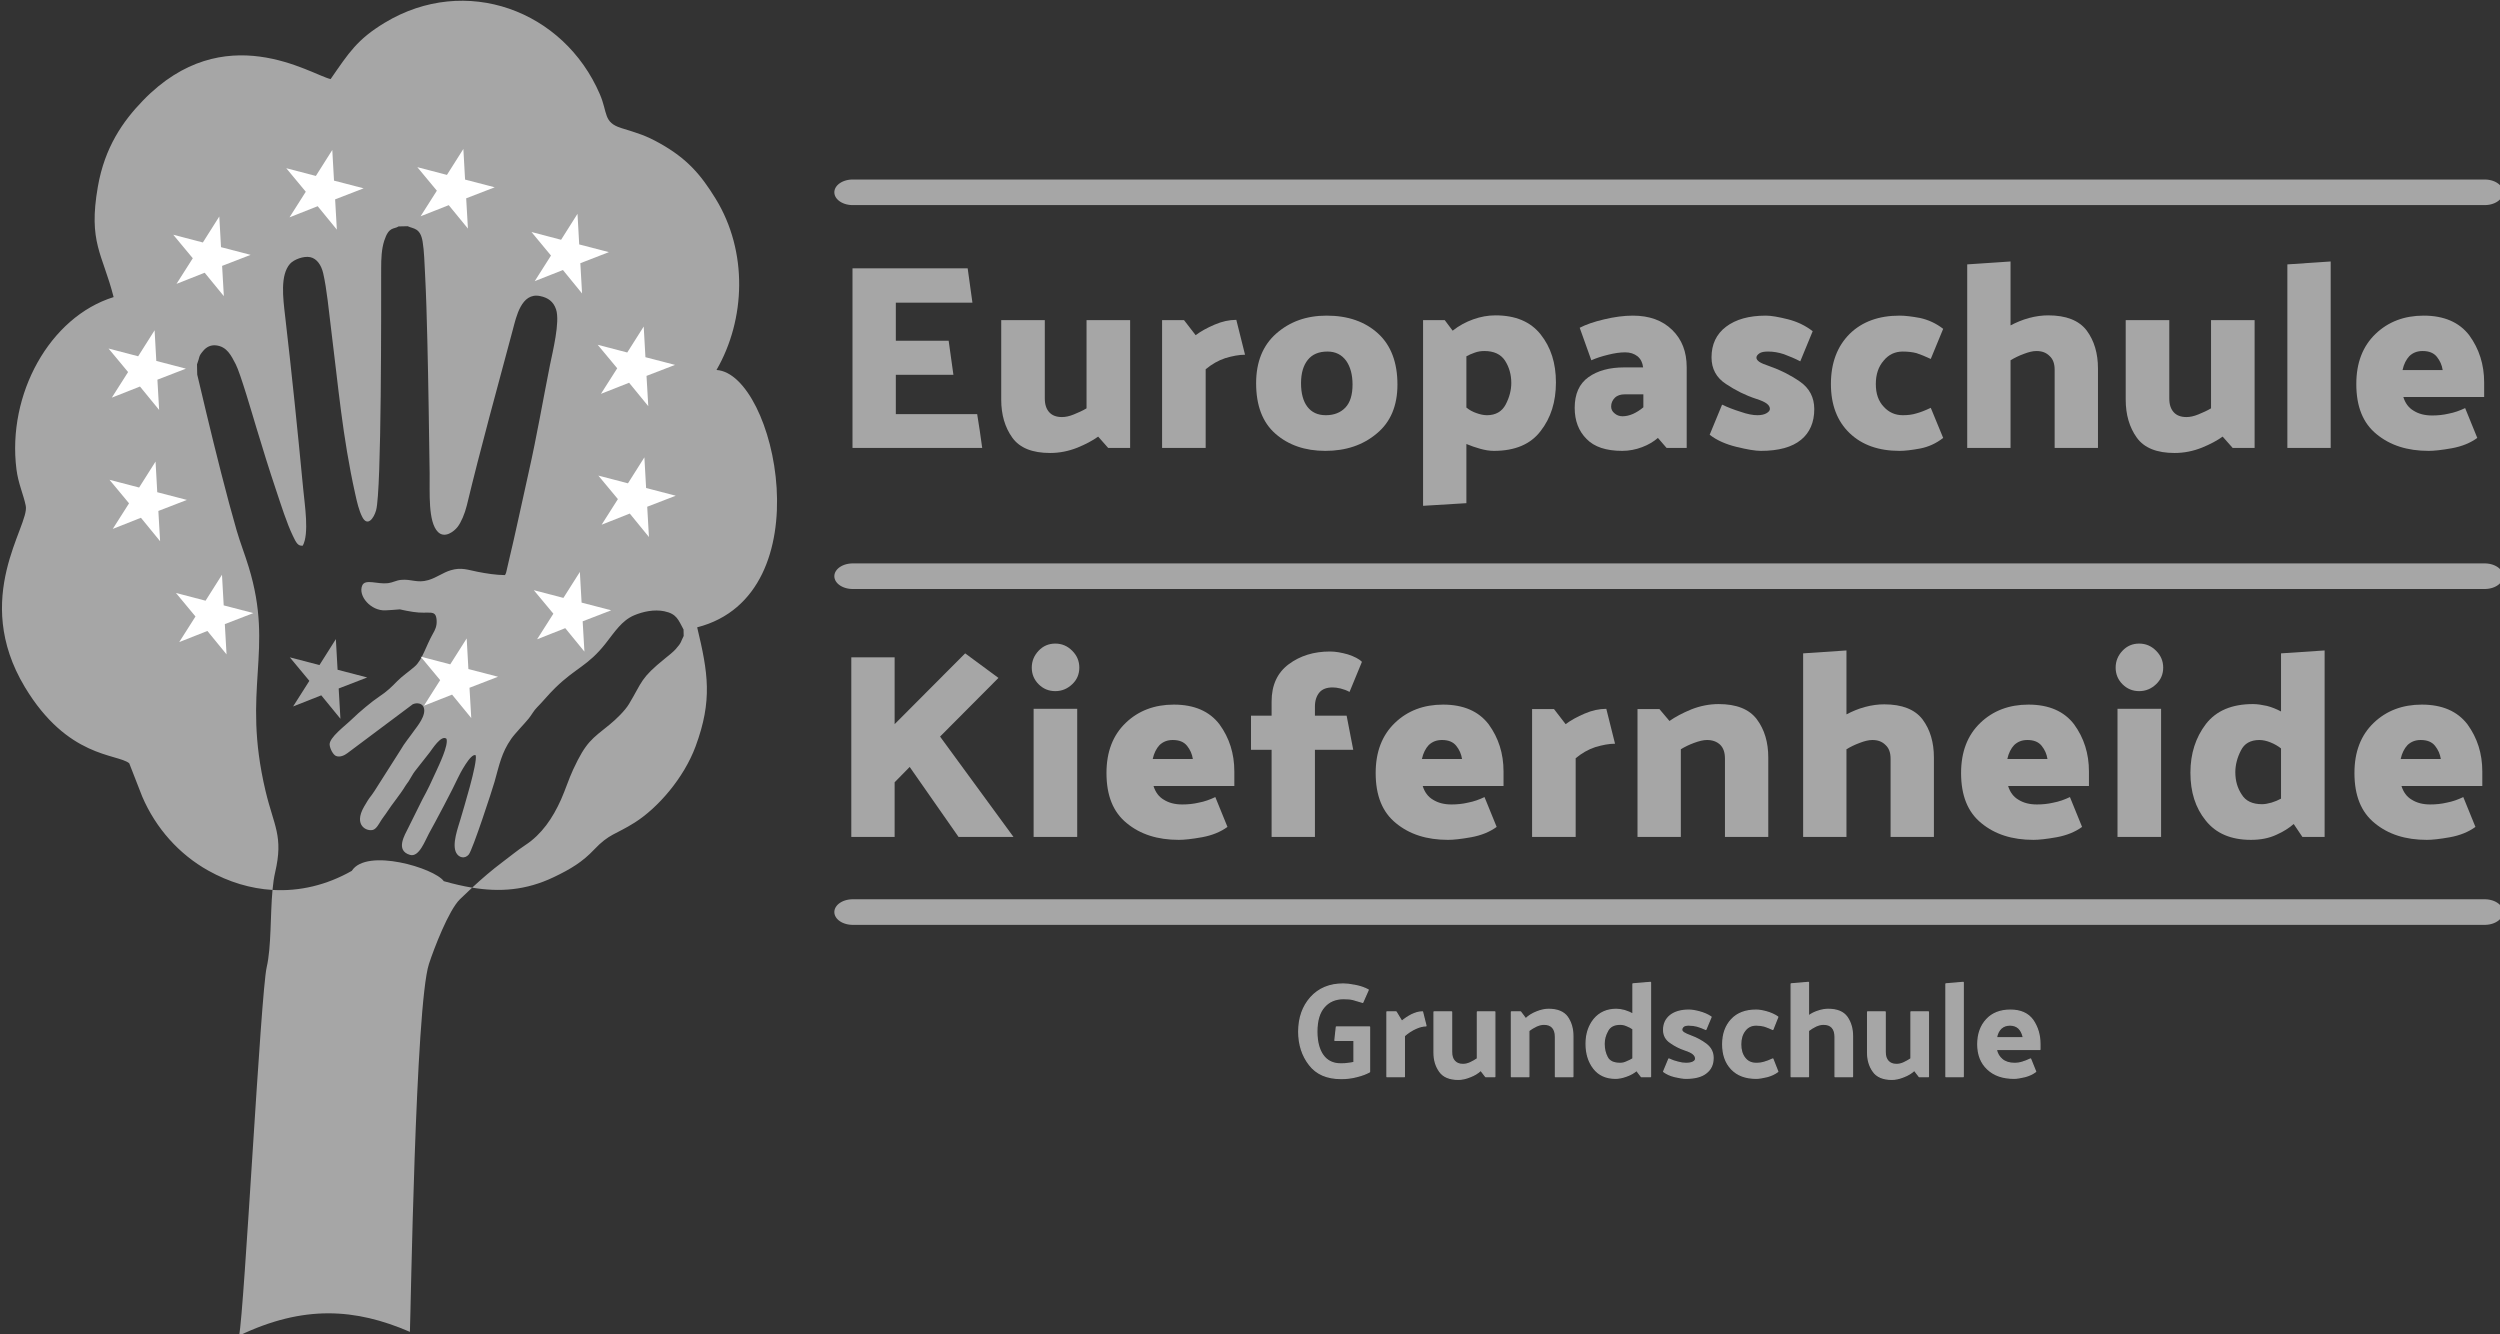 <?xml version="1.0" encoding="UTF-8" standalone="no"?>
<!DOCTYPE svg PUBLIC "-//W3C//DTD SVG 1.1//EN" "http://www.w3.org/Graphics/SVG/1.1/DTD/svg11.dtd">
<svg width="100%" height="100%" viewBox="0 0 1546 825" version="1.1" xmlns="http://www.w3.org/2000/svg" xmlns:xlink="http://www.w3.org/1999/xlink" xml:space="preserve" xmlns:serif="http://www.serif.com/" style="fill-rule:evenodd;clip-rule:evenodd;stroke-linejoin:round;stroke-miterlimit:2;">
    <rect x="0" y="0" width="1546" height="825" fill="#333333" stroke="none"/>
    <g transform="matrix(1,0,0,1,-257.745,-229.29)">
        <g>
            <g transform="matrix(0.782,0,0,0.782,-1810.31,-549.797)">
                <path d="M2860.07,1700.03C2842.82,1699.01 2825.6,1693.88 2809.18,1684.69C2786.26,1671.85 2767.77,1651.27 2757.03,1626.17L2746.76,1599.85C2737.11,1592.14 2698.05,1595.86 2664.22,1539.59C2621.6,1468.67 2668.09,1411.96 2664.95,1396.31C2663.12,1387.21 2659,1378.75 2657.57,1367.32C2650.15,1308.18 2683.76,1246.93 2734.42,1231.21C2725.7,1196.92 2714.2,1188.17 2721.97,1143.81C2727.43,1112.64 2741.73,1092.21 2757.56,1075.85C2821.89,1009.31 2890.38,1055.26 2906.02,1058.82C2920.43,1038.02 2926.94,1027.5 2948.76,1014.29C3012.71,975.584 3090.47,1004.37 3118.99,1070.93C3125.26,1085.59 3121.58,1093.07 3135.87,1097.54C3149.03,1101.66 3154.97,1103.18 3166.83,1109.88C3187.59,1121.64 3198.46,1133.8 3210.57,1153.55C3236.07,1195.15 3234.29,1248.83 3211.17,1288.85C3257.8,1291.76 3296.45,1466.56 3195.89,1492.36C3204.52,1528.33 3208.11,1550.09 3194.63,1586.53C3185.32,1611.66 3164.78,1635.15 3146.62,1646.68C3131.24,1656.42 3126.45,1655.39 3114.37,1668.15C3105.26,1677.79 3096.01,1683.47 3082.44,1689.94C3060.47,1700.42 3039.78,1701.82 3017.94,1698.23C3025.51,1691.23 3033.64,1684.21 3042.01,1677.95C3047.83,1673.6 3053.85,1668.6 3060.13,1664.47C3072.86,1656.1 3081.63,1643.36 3088.26,1628.5C3091.69,1620.82 3094.32,1612.37 3097.81,1604.85C3108.05,1582.81 3112.56,1580.7 3126.72,1569.22C3131.5,1565.34 3138.7,1558.45 3142,1552.95C3152.73,1535.07 3150.93,1532.74 3170.57,1516.9C3173.44,1514.59 3176.76,1511.98 3178.91,1509.6C3183.7,1504.3 3182.91,1503.65 3185.22,1499.18L3185.11,1494.08C3180.99,1486.48 3179.79,1481.72 3169.93,1479.66C3161.96,1478 3153.08,1479.88 3146.02,1482.87C3136.24,1487.02 3130.66,1496.03 3123.44,1505.18C3109.37,1523.03 3100.18,1524.11 3083.66,1540.22C3078,1545.74 3073.98,1550.95 3069.26,1555.65C3066.65,1558.25 3065.08,1561.5 3062.7,1564.44C3059.28,1568.67 3051.79,1576.3 3048.85,1580.54C3041.21,1591.55 3039.5,1600.81 3035.64,1614.56C3033.94,1620.61 3018.33,1668.35 3015.28,1672C3012.25,1675.62 3007.62,1674.69 3005.43,1670.83C3001.63,1664.11 3006.92,1650.38 3008.74,1644.02C3010.91,1636.41 3022.39,1599.48 3020.74,1593.5C3016.82,1591.57 3007.95,1608.66 3006.67,1611.5C3002.97,1619.71 2988.47,1647.05 2983.74,1655.48C2980.86,1660.61 2976.06,1674.45 2968.82,1672.33C2956.81,1668.82 2964.88,1656.22 2967.45,1650.88L2978.57,1628.48C2982.69,1621.01 2986.01,1614 2989.6,1605.98C2991.6,1601.51 2999.3,1585.82 2997.68,1580.53C2993.65,1576.95 2986.22,1588.89 2984.4,1591.23C2980.39,1596.41 2976.73,1601.02 2972.67,1606.15C2971,1608.26 2969.36,1611.61 2967.61,1614.28C2966.59,1615.82 2965.95,1616.37 2965.03,1617.94C2961.42,1624.05 2954.06,1632.99 2951.13,1637.65C2949.34,1640.5 2947.47,1642.63 2945.75,1645.39C2944.23,1647.81 2942.32,1651.5 2939.78,1652.44C2935.15,1654.16 2923.61,1649.4 2932.55,1634.04C2937.91,1624.84 2936.26,1628.5 2940.54,1622.05L2961.22,1589.53C2964.52,1583.74 2968.57,1579.1 2972.27,1573.78C2973.96,1571.33 2982.21,1561.76 2979.56,1555.47C2978.29,1552.45 2974.34,1551.7 2970.98,1553.2L2919.26,1591.89C2917,1593.61 2913.42,1595.35 2910.28,1594.09C2908.06,1593.2 2905.52,1588.46 2905.25,1585.24C2904.76,1579.52 2917.58,1570.21 2923.22,1564.69C2928.36,1559.64 2938.78,1550.86 2944.57,1547.06C2950.5,1543.15 2954.2,1539.55 2958.67,1534.95C2962.54,1530.98 2968.19,1527.17 2972.62,1523.27C2978.61,1517.99 2981.47,1506.93 2986.95,1497.33C2988.58,1494.48 2990.21,1491.49 2989.84,1486.54C2989.18,1477.65 2983.9,1482.18 2971.2,1480.16C2953.75,1477.37 2968.25,1477.99 2949.44,1478.94C2937.79,1479.53 2927.49,1467.43 2931.03,1459.24C2933.39,1453.81 2943,1458.48 2951.41,1457.45C2955.19,1456.98 2957.88,1455.22 2961.6,1454.85C2969.99,1454 2974.4,1457.65 2983.34,1455C2990.12,1452.98 2994.69,1449.1 3001.07,1447.21C3009.37,1444.74 3014.4,1446.9 3022.14,1448.42C3029.13,1449.79 3036.68,1451 3043.89,1451.06C3043.97,1450.92 3044.09,1450.53 3044.12,1450.62C3044.16,1450.72 3044.3,1450.29 3044.35,1450.19C3044.91,1448.86 3044.42,1450.29 3044.88,1448.82L3046.65,1441.12C3052.09,1418.59 3057.59,1392.16 3062.73,1369.38C3069,1341.62 3073.83,1313.34 3079.48,1284.94C3081.5,1274.81 3087.58,1250.8 3084.31,1240.97C3082.24,1234.74 3077.98,1231.65 3071.53,1230.37C3056.84,1227.45 3052.81,1246.89 3050.13,1256.9C3038.06,1301.97 3024.51,1351.17 3013.74,1395.94C3012.15,1402.52 3009.15,1409.51 3006.39,1413C3003.57,1416.58 2996.31,1422.27 2990.96,1417.01C2982.86,1409.04 2984.54,1385.44 2984.33,1370.73C2983.82,1335.47 2983.36,1300.21 2982.5,1264.93C2982.08,1247.35 2981.58,1229.56 2980.66,1212.04C2980.26,1204.34 2980,1194.81 2978.8,1187.46C2976.98,1176.29 2971.43,1177.31 2966.97,1175.17L2959.78,1175.33C2956.04,1177.79 2952.14,1175.11 2948.43,1186.62C2946.31,1193.19 2946,1200.7 2945.99,1208.4C2945.97,1239.09 2946.38,1384.07 2941.98,1399.81C2940.19,1406.22 2935.18,1413.01 2931.12,1405.23C2928.39,1400.03 2926.9,1393.31 2925.43,1386.69C2915.34,1341.2 2912.09,1301.63 2906.35,1256C2904.68,1242.77 2903.03,1224.73 2900.13,1212.27C2898.66,1205.97 2895.13,1200.74 2889.92,1199.64C2884.71,1198.54 2876.9,1201.5 2873.88,1204.93C2866.1,1213.77 2868.35,1231.73 2870.03,1246.11C2875.28,1291.11 2880.04,1337.73 2884.35,1382.98C2885.57,1395.76 2889.19,1418.35 2883.99,1427.81C2880.03,1428.17 2878.73,1425.28 2876.2,1420.07C2871.28,1409.9 2866.71,1395.2 2862.98,1384.12C2857.51,1367.85 2852.19,1350.72 2847.17,1334.04C2844.14,1324 2834.7,1291.51 2831.02,1284.4C2827.38,1277.35 2824.07,1270.51 2815.68,1269.42C2811.23,1268.84 2807.82,1270.75 2805.46,1273.49C2801.22,1278.42 2802.8,1278.05 2800.36,1284.45L2800.53,1292.45L2808.02,1323.95C2814.57,1351.33 2824.24,1390.02 2831.68,1415.63C2834.54,1425.47 2838.16,1434.55 2841.25,1444.67C2861.76,1511.71 2835.36,1540.5 2854.54,1621.69C2861.13,1649.58 2868.87,1657.34 2862.15,1686.15C2861.19,1690.27 2860.54,1694.98 2860.07,1700.03C2881.38,1701.29 2902.74,1696.29 2922.74,1684.96C2934.47,1666.52 2988.33,1682.82 2995.52,1693.11C3003.18,1695.27 3010.63,1697.03 3017.94,1698.23C3014.62,1701.3 3011.41,1704.36 3008.33,1707.35C2999.45,1715.99 2987.8,1746.21 2983.78,1758.58C2973.05,1791.62 2969.37,2036.51 2968.72,2049.49C2925.7,2030.91 2884.74,2028.02 2833.65,2052.46C2837.78,2032.27 2850.83,1781.18 2855.45,1761.22C2859.22,1744.95 2858.24,1719.82 2860.07,1700.03Z" style="fill:rgb(166,166,166);"/>
            </g>
            <g transform="matrix(2.446,0.636,-0.636,2.446,529.651,317.598)">
                <path d="M0,18.578L5.984,14.211L11.969,18.578L9.691,11.516L15.77,7.148L8.277,7.148L5.984,0L3.691,7.156L-3.797,7.148L2.277,11.516L0,18.578Z" style="fill:white;fill-rule:nonzero;"/>
            </g>
            <g transform="matrix(2.446,0.636,-0.636,2.446,448.608,318.224)">
                <path d="M0,18.586L5.984,14.219L11.965,18.586L9.691,11.524L15.766,7.156L8.273,7.156L5.98,0L3.688,7.164L-3.801,7.156L2.273,11.524L0,18.586Z" style="fill:white;fill-rule:nonzero;"/>
            </g>
            <g transform="matrix(2.446,0.636,-0.636,2.446,381.537,408.631)">
                <path d="M0,-18.586L-2.293,-11.422L-9.781,-11.43L-3.707,-7.063L-5.984,0L0,-4.367L5.984,0L3.707,-7.063L9.781,-11.43L2.293,-11.43L0,-18.586Z" style="fill:white;fill-rule:nonzero;"/>
            </g>
            <g transform="matrix(2.446,0.636,-0.636,2.446,350.57,444.217)">
                <path d="M0,9.852L5.98,14.219L3.707,7.157L9.781,2.79L2.293,2.79L0,-4.367L-2.293,2.805L-9.785,2.79L-3.707,7.157L-5.984,14.219L0,9.852Z" style="fill:white;fill-rule:nonzero;"/>
            </g>
            <g transform="matrix(2.446,0.636,-0.636,2.446,352.276,544.132)">
                <path d="M0,-4.274L-2.293,-11.43L-4.586,-4.266L-12.074,-4.274L-6,0.093L-8.277,7.156L-2.293,2.781L3.691,7.156L1.414,0.093L7.488,-4.274L0,-4.274Z" style="fill:white;fill-rule:nonzero;"/>
            </g>
            <g transform="matrix(2.446,0.636,-0.636,2.446,393.359,614.133)">
                <path d="M0,-4.282L-2.293,-11.43L-4.582,-4.274L-12.074,-4.282L-6,0.085L-8.273,7.148L-2.289,2.78L3.691,7.148L1.418,0.085L7.492,-4.282L0,-4.282Z" style="fill:white;fill-rule:nonzero;"/>
            </g>
            <g transform="matrix(2.446,0.636,-0.636,2.446,463.788,653.919)">
                <path d="M0,-4.274L-2.293,-11.43L-4.582,-4.266L-12.074,-4.274L-6,0.093L-8.273,7.156L-2.289,2.788L3.691,7.156L1.414,0.093L7.492,-4.274L0,-4.274Z" style="fill:rgb(166,166,166);fill-rule:nonzero;"/>
            </g>
            <g transform="matrix(2.446,0.636,-0.636,2.446,544.676,653.497)">
                <path d="M0,-4.282L-2.289,-11.43L-4.586,-4.274L-12.07,-4.282L-6,0.085L-8.273,7.148L-2.289,2.78L3.695,7.148L1.414,0.085L7.492,-4.282L0,-4.282Z" style="fill:white;fill-rule:nonzero;"/>
            </g>
            <g transform="matrix(2.446,0.636,-0.636,2.446,614.682,612.395)">
                <path d="M0,-4.274L-2.297,-11.43L-4.594,-4.266L-12.078,-4.274L-6,0.093L-8.281,7.156L-2.297,2.781L3.688,7.156L1.406,0.093L7.484,-4.274L0,-4.274Z" style="fill:white;fill-rule:nonzero;"/>
            </g>
            <g transform="matrix(2.446,0.636,-0.636,2.446,672.909,546.295)">
                <path d="M0,-4.274L-7.492,-4.274L-9.789,-11.43L-12.078,-4.266L-19.57,-4.274L-13.492,0.093L-15.766,7.156L-9.789,2.781L-3.805,7.156L-6.078,0.093L0,-4.274Z" style="fill:white;fill-rule:nonzero;"/>
            </g>
            <g transform="matrix(2.446,0.636,-0.636,2.446,641.177,427.409)">
                <path d="M0,18.578L5.984,14.211L11.969,18.578L9.688,11.516L15.766,7.156L8.281,7.156L5.984,0L3.688,7.164L-3.797,7.156L2.281,11.516L0,18.578Z" style="fill:white;fill-rule:nonzero;"/>
            </g>
            <g transform="matrix(2.446,0.636,-0.636,2.446,603.056,406.964)">
                <path d="M0,-18.586L-2.289,-11.422L-9.781,-11.438L-3.711,-7.063L-5.984,0L0.008,-4.375L5.984,0L3.711,-7.063L9.789,-11.438L2.289,-11.438L0,-18.586Z" style="fill:white;fill-rule:nonzero;"/>
            </g>
            <g transform="matrix(3.487,0,0,3.487,-4588.47,-7148.02)">
                <g transform="matrix(46.849,0,0,46.849,1537.49,2264.09)">
                    <path d="M0.234,-0.68L0.234,-0.427L0.501,-0.695L0.627,-0.602L0.406,-0.38L0.684,0L0.476,0L0.291,-0.265L0.234,-0.207L0.234,0L0.07,0L0.07,-0.68L0.234,-0.68Z" style="fill:rgb(166,166,166);fill-rule:nonzero;"/>
                </g>
                <g transform="matrix(46.849,0,0,46.849,1570.29,2264.09)">
                    <path d="M0.233,-0.641C0.233,-0.616 0.224,-0.595 0.206,-0.578C0.188,-0.561 0.167,-0.552 0.142,-0.552C0.117,-0.552 0.096,-0.561 0.079,-0.578C0.062,-0.595 0.053,-0.616 0.053,-0.641C0.053,-0.666 0.062,-0.687 0.079,-0.705C0.096,-0.723 0.117,-0.732 0.142,-0.732C0.167,-0.732 0.188,-0.723 0.206,-0.705C0.224,-0.687 0.233,-0.666 0.233,-0.641ZM0.225,-0.485L0.225,0L0.06,0L0.06,-0.485L0.225,-0.485Z" style="fill:rgb(166,166,166);fill-rule:nonzero;"/>
                </g>
                <g transform="matrix(46.849,0,0,46.849,1584.43,2264.09)">
                    <path d="M0.289,-0.501C0.366,-0.501 0.424,-0.476 0.462,-0.426C0.499,-0.375 0.518,-0.316 0.518,-0.248L0.518,-0.193L0.212,-0.193C0.219,-0.17 0.232,-0.152 0.251,-0.141C0.27,-0.129 0.293,-0.123 0.321,-0.123C0.342,-0.123 0.363,-0.125 0.384,-0.13C0.405,-0.134 0.425,-0.141 0.446,-0.151L0.492,-0.038C0.466,-0.019 0.434,-0.006 0.396,0.001C0.357,0.008 0.328,0.011 0.308,0.011C0.227,0.011 0.162,-0.01 0.111,-0.052C0.059,-0.094 0.034,-0.157 0.034,-0.242C0.034,-0.322 0.058,-0.385 0.107,-0.432C0.155,-0.478 0.216,-0.501 0.289,-0.501ZM0.285,-0.367C0.265,-0.367 0.249,-0.361 0.235,-0.348C0.223,-0.335 0.214,-0.318 0.209,-0.295L0.361,-0.295C0.358,-0.314 0.351,-0.33 0.339,-0.345C0.327,-0.36 0.309,-0.367 0.285,-0.367Z" style="fill:rgb(166,166,166);fill-rule:nonzero;"/>
                </g>
                <g transform="matrix(46.849,0,0,46.849,1610.95,2264.09)">
                    <path d="M0.314,-0.702C0.335,-0.702 0.357,-0.698 0.382,-0.691C0.406,-0.683 0.424,-0.674 0.435,-0.663L0.388,-0.549C0.377,-0.555 0.366,-0.559 0.354,-0.562C0.342,-0.565 0.332,-0.566 0.324,-0.566C0.302,-0.566 0.285,-0.56 0.274,-0.547C0.263,-0.534 0.257,-0.516 0.257,-0.494L0.257,-0.459L0.377,-0.459L0.402,-0.33L0.257,-0.33L0.257,0L0.093,0L0.093,-0.33L0.015,-0.33L0.015,-0.459L0.093,-0.459L0.093,-0.513C0.093,-0.575 0.115,-0.622 0.158,-0.654C0.201,-0.686 0.253,-0.702 0.314,-0.702Z" style="fill:rgb(166,166,166);fill-rule:nonzero;"/>
                </g>
                <g transform="matrix(46.849,0,0,46.849,1632.17,2264.09)">
                    <path d="M0.289,-0.501C0.366,-0.501 0.424,-0.476 0.462,-0.426C0.499,-0.375 0.518,-0.316 0.518,-0.248L0.518,-0.193L0.212,-0.193C0.219,-0.17 0.232,-0.152 0.251,-0.141C0.27,-0.129 0.293,-0.123 0.321,-0.123C0.342,-0.123 0.363,-0.125 0.384,-0.13C0.405,-0.134 0.425,-0.141 0.446,-0.151L0.492,-0.038C0.466,-0.019 0.434,-0.006 0.396,0.001C0.357,0.008 0.328,0.011 0.308,0.011C0.227,0.011 0.162,-0.01 0.111,-0.052C0.059,-0.094 0.034,-0.157 0.034,-0.242C0.034,-0.322 0.058,-0.385 0.107,-0.432C0.155,-0.478 0.216,-0.501 0.289,-0.501ZM0.285,-0.367C0.265,-0.367 0.249,-0.361 0.235,-0.348C0.223,-0.335 0.214,-0.318 0.209,-0.295L0.361,-0.295C0.358,-0.314 0.351,-0.33 0.339,-0.345C0.327,-0.36 0.309,-0.367 0.285,-0.367Z" style="fill:rgb(166,166,166);fill-rule:nonzero;"/>
                </g>
                <g transform="matrix(46.849,0,0,46.849,1658.69,2264.09)">
                    <path d="M0.341,-0.485L0.374,-0.353C0.351,-0.353 0.326,-0.348 0.299,-0.34C0.272,-0.331 0.248,-0.317 0.225,-0.298L0.225,0L0.06,0L0.06,-0.484L0.143,-0.484L0.187,-0.427C0.207,-0.442 0.231,-0.455 0.259,-0.467C0.287,-0.479 0.314,-0.485 0.341,-0.485Z" style="fill:rgb(166,166,166);fill-rule:nonzero;"/>
                </g>
                <g transform="matrix(46.849,0,0,46.849,1677.34,2264.09)">
                    <path d="M0.368,-0.503C0.435,-0.503 0.484,-0.484 0.513,-0.445C0.542,-0.406 0.556,-0.358 0.556,-0.301L0.556,0L0.392,0L0.392,-0.297C0.392,-0.32 0.386,-0.337 0.374,-0.349C0.361,-0.361 0.345,-0.367 0.324,-0.367C0.31,-0.367 0.294,-0.363 0.275,-0.356C0.256,-0.349 0.24,-0.341 0.225,-0.332L0.225,0L0.061,0L0.061,-0.484L0.144,-0.484L0.182,-0.439C0.203,-0.454 0.231,-0.469 0.265,-0.483C0.298,-0.496 0.333,-0.503 0.368,-0.503Z" style="fill:rgb(166,166,166);fill-rule:nonzero;"/>
                </g>
                <g transform="matrix(46.849,0,0,46.849,1706.62,2264.09)">
                    <path d="M0.37,-0.502C0.437,-0.502 0.486,-0.483 0.515,-0.445C0.544,-0.406 0.558,-0.358 0.558,-0.301L0.558,0L0.394,0L0.394,-0.296C0.394,-0.319 0.388,-0.336 0.375,-0.348C0.362,-0.361 0.346,-0.367 0.325,-0.367C0.311,-0.367 0.295,-0.363 0.277,-0.356C0.258,-0.349 0.242,-0.341 0.227,-0.332L0.227,0L0.063,0L0.063,-0.695L0.227,-0.706L0.227,-0.464C0.248,-0.475 0.271,-0.485 0.297,-0.492C0.323,-0.499 0.347,-0.502 0.37,-0.502Z" style="fill:rgb(166,166,166);fill-rule:nonzero;"/>
                </g>
                <g transform="matrix(46.849,0,0,46.849,1735.99,2264.09)">
                    <path d="M0.289,-0.501C0.366,-0.501 0.424,-0.476 0.462,-0.426C0.499,-0.375 0.518,-0.316 0.518,-0.248L0.518,-0.193L0.212,-0.193C0.219,-0.17 0.232,-0.152 0.251,-0.141C0.27,-0.129 0.293,-0.123 0.321,-0.123C0.342,-0.123 0.363,-0.125 0.384,-0.13C0.405,-0.134 0.425,-0.141 0.446,-0.151L0.492,-0.038C0.466,-0.019 0.434,-0.006 0.396,0.001C0.357,0.008 0.328,0.011 0.308,0.011C0.227,0.011 0.162,-0.01 0.111,-0.052C0.059,-0.094 0.034,-0.157 0.034,-0.242C0.034,-0.322 0.058,-0.385 0.107,-0.432C0.155,-0.478 0.216,-0.501 0.289,-0.501ZM0.285,-0.367C0.265,-0.367 0.249,-0.361 0.235,-0.348C0.223,-0.335 0.214,-0.318 0.209,-0.295L0.361,-0.295C0.358,-0.314 0.351,-0.33 0.339,-0.345C0.327,-0.36 0.309,-0.367 0.285,-0.367Z" style="fill:rgb(166,166,166);fill-rule:nonzero;"/>
                </g>
                <g transform="matrix(46.849,0,0,46.849,1762.51,2264.09)">
                    <path d="M0.233,-0.641C0.233,-0.616 0.224,-0.595 0.206,-0.578C0.188,-0.561 0.167,-0.552 0.142,-0.552C0.117,-0.552 0.096,-0.561 0.079,-0.578C0.062,-0.595 0.053,-0.616 0.053,-0.641C0.053,-0.666 0.062,-0.687 0.079,-0.705C0.096,-0.723 0.117,-0.732 0.142,-0.732C0.167,-0.732 0.188,-0.723 0.206,-0.705C0.224,-0.687 0.233,-0.666 0.233,-0.641ZM0.225,-0.485L0.225,0L0.06,0L0.06,-0.485L0.225,-0.485Z" style="fill:rgb(166,166,166);fill-rule:nonzero;"/>
                </g>
                <g transform="matrix(46.849,0,0,46.849,1776.66,2264.09)">
                    <path d="M0.305,-0.124C0.315,-0.124 0.327,-0.126 0.341,-0.13C0.354,-0.134 0.366,-0.139 0.377,-0.145L0.377,-0.335C0.366,-0.344 0.352,-0.352 0.337,-0.358C0.322,-0.364 0.308,-0.367 0.295,-0.367C0.262,-0.367 0.238,-0.354 0.225,-0.327C0.211,-0.3 0.204,-0.272 0.204,-0.245C0.204,-0.213 0.212,-0.185 0.228,-0.161C0.243,-0.136 0.269,-0.124 0.305,-0.124ZM0.542,-0.706L0.542,0L0.458,0L0.425,-0.049C0.408,-0.034 0.386,-0.02 0.359,-0.008C0.331,0.005 0.299,0.011 0.263,0.011C0.188,0.011 0.131,-0.013 0.092,-0.062C0.053,-0.11 0.034,-0.17 0.034,-0.243C0.034,-0.316 0.054,-0.377 0.093,-0.428C0.132,-0.478 0.191,-0.503 0.271,-0.503C0.288,-0.503 0.305,-0.5 0.324,-0.496C0.343,-0.491 0.36,-0.484 0.377,-0.475L0.377,-0.695L0.542,-0.706Z" style="fill:rgb(166,166,166);fill-rule:nonzero;"/>
                </g>
                <g transform="matrix(46.849,0,0,46.849,1805.75,2264.09)">
                    <path d="M0.289,-0.501C0.366,-0.501 0.424,-0.476 0.462,-0.426C0.499,-0.375 0.518,-0.316 0.518,-0.248L0.518,-0.193L0.212,-0.193C0.219,-0.17 0.232,-0.152 0.251,-0.141C0.27,-0.129 0.293,-0.123 0.321,-0.123C0.342,-0.123 0.363,-0.125 0.384,-0.13C0.405,-0.134 0.425,-0.141 0.446,-0.151L0.492,-0.038C0.466,-0.019 0.434,-0.006 0.396,0.001C0.357,0.008 0.328,0.011 0.308,0.011C0.227,0.011 0.162,-0.01 0.111,-0.052C0.059,-0.094 0.034,-0.157 0.034,-0.242C0.034,-0.322 0.058,-0.385 0.107,-0.432C0.155,-0.478 0.216,-0.501 0.289,-0.501ZM0.285,-0.367C0.265,-0.367 0.249,-0.361 0.235,-0.348C0.223,-0.335 0.214,-0.318 0.209,-0.295L0.361,-0.295C0.358,-0.314 0.351,-0.33 0.339,-0.345C0.327,-0.36 0.309,-0.367 0.285,-0.367Z" style="fill:rgb(166,166,166);fill-rule:nonzero;"/>
                </g>
            </g>
            <g transform="matrix(3.267,0,0,3.267,-4067.9,-6079.6)">
                <g transform="matrix(50,0,0,50,1481.71,2015.89)">
                    <path d="M0.565,0L0.074,0L0.074,-0.68L0.51,-0.68L0.528,-0.55L0.238,-0.55L0.238,-0.406L0.438,-0.406L0.456,-0.277L0.238,-0.277L0.238,-0.128L0.546,-0.128C0.549,-0.107 0.553,-0.085 0.556,-0.064C0.559,-0.043 0.562,-0.021 0.565,0Z" style="fill:rgb(166,166,166);fill-rule:nonzero;"/>
                </g>
                <g transform="matrix(50,0,0,50,1510.96,2015.89)">
                    <path d="M0.237,0.019C0.17,0.019 0.122,0 0.094,-0.039C0.066,-0.078 0.052,-0.126 0.052,-0.183L0.052,-0.484L0.217,-0.484L0.217,-0.187C0.217,-0.164 0.223,-0.147 0.234,-0.135C0.245,-0.123 0.261,-0.117 0.282,-0.117C0.295,-0.117 0.31,-0.12 0.327,-0.127C0.344,-0.134 0.36,-0.141 0.375,-0.15L0.375,-0.484L0.54,-0.484L0.54,0L0.457,0L0.419,-0.043C0.398,-0.028 0.372,-0.014 0.34,-0.001C0.307,0.012 0.273,0.019 0.237,0.019Z" style="fill:rgb(166,166,166);fill-rule:nonzero;"/>
                </g>
                <g transform="matrix(50,0,0,50,1541.01,2015.89)">
                    <path d="M0.341,-0.485L0.374,-0.353C0.351,-0.353 0.326,-0.348 0.299,-0.34C0.272,-0.331 0.248,-0.317 0.225,-0.298L0.225,0L0.06,0L0.06,-0.484L0.143,-0.484L0.187,-0.427C0.207,-0.442 0.231,-0.455 0.259,-0.467C0.287,-0.479 0.314,-0.485 0.341,-0.485Z" style="fill:rgb(166,166,166);fill-rule:nonzero;"/>
                </g>
                <g transform="matrix(50,0,0,50,1560.11,2015.89)">
                    <path d="M0.301,-0.501C0.382,-0.501 0.447,-0.478 0.496,-0.433C0.545,-0.388 0.569,-0.323 0.569,-0.24C0.569,-0.16 0.543,-0.098 0.491,-0.055C0.439,-0.011 0.374,0.011 0.296,0.011C0.219,0.011 0.156,-0.011 0.107,-0.054C0.058,-0.097 0.034,-0.161 0.034,-0.245C0.034,-0.325 0.059,-0.388 0.11,-0.433C0.161,-0.478 0.224,-0.501 0.301,-0.501ZM0.298,-0.124C0.329,-0.124 0.354,-0.134 0.372,-0.153C0.39,-0.172 0.399,-0.201 0.399,-0.24C0.399,-0.277 0.391,-0.307 0.375,-0.33C0.358,-0.353 0.335,-0.365 0.304,-0.365C0.272,-0.365 0.247,-0.355 0.23,-0.334C0.213,-0.313 0.204,-0.284 0.204,-0.245C0.204,-0.207 0.212,-0.177 0.228,-0.156C0.244,-0.135 0.267,-0.124 0.298,-0.124Z" style="fill:rgb(166,166,166);fill-rule:nonzero;"/>
                </g>
                <g transform="matrix(50,0,0,50,1590.26,2015.89)">
                    <path d="M0.397,-0.246C0.397,-0.278 0.389,-0.306 0.373,-0.331C0.357,-0.355 0.331,-0.367 0.295,-0.367C0.282,-0.367 0.27,-0.365 0.259,-0.361C0.247,-0.357 0.236,-0.352 0.227,-0.347L0.227,-0.153C0.238,-0.144 0.25,-0.137 0.265,-0.132C0.279,-0.127 0.292,-0.124 0.305,-0.124C0.338,-0.124 0.362,-0.138 0.376,-0.165C0.39,-0.192 0.397,-0.219 0.397,-0.246ZM0.063,-0.484L0.145,-0.484L0.175,-0.444C0.199,-0.463 0.225,-0.477 0.253,-0.487C0.281,-0.497 0.309,-0.502 0.337,-0.502C0.413,-0.502 0.47,-0.478 0.508,-0.43C0.547,-0.381 0.566,-0.321 0.566,-0.248C0.566,-0.175 0.547,-0.114 0.508,-0.064C0.47,-0.014 0.411,0.011 0.331,0.011C0.314,0.011 0.297,0.008 0.279,0.003C0.261,-0.002 0.244,-0.008 0.227,-0.015L0.227,0.209L0.063,0.219L0.063,-0.484Z" style="fill:rgb(166,166,166);fill-rule:nonzero;"/>
                </g>
                <g transform="matrix(50,0,0,50,1620.31,2015.89)">
                    <path d="M0.217,-0.12C0.23,-0.12 0.243,-0.123 0.257,-0.129C0.27,-0.135 0.283,-0.143 0.296,-0.154L0.296,-0.203L0.225,-0.203C0.21,-0.203 0.197,-0.199 0.188,-0.19C0.179,-0.181 0.174,-0.17 0.174,-0.157C0.174,-0.147 0.178,-0.138 0.187,-0.131C0.195,-0.124 0.205,-0.12 0.217,-0.12ZM0.256,-0.501C0.319,-0.501 0.368,-0.483 0.405,-0.447C0.442,-0.411 0.46,-0.364 0.46,-0.306L0.46,0L0.384,0L0.351,-0.038C0.335,-0.024 0.315,-0.012 0.291,-0.003C0.267,0.006 0.242,0.011 0.216,0.011C0.155,0.011 0.11,-0.004 0.081,-0.034C0.051,-0.064 0.036,-0.103 0.036,-0.152C0.036,-0.204 0.053,-0.243 0.088,-0.268C0.123,-0.293 0.168,-0.305 0.224,-0.305L0.295,-0.305C0.293,-0.323 0.286,-0.337 0.274,-0.347C0.261,-0.357 0.246,-0.362 0.227,-0.362C0.208,-0.362 0.187,-0.359 0.163,-0.353C0.138,-0.347 0.117,-0.34 0.099,-0.332L0.055,-0.455C0.078,-0.467 0.109,-0.478 0.148,-0.487C0.186,-0.496 0.222,-0.501 0.256,-0.501Z" style="fill:rgb(166,166,166);fill-rule:nonzero;"/>
                </g>
                <g transform="matrix(50,0,0,50,1645.96,2015.89)">
                    <path d="M0.262,-0.309C0.302,-0.295 0.34,-0.276 0.376,-0.251C0.412,-0.226 0.43,-0.191 0.43,-0.147C0.43,-0.097 0.413,-0.058 0.38,-0.031C0.346,-0.003 0.295,0.011 0.228,0.011C0.207,0.011 0.177,0.006 0.136,-0.004C0.095,-0.014 0.061,-0.029 0.034,-0.05L0.081,-0.164C0.102,-0.154 0.125,-0.145 0.151,-0.137C0.176,-0.128 0.198,-0.124 0.215,-0.124C0.23,-0.124 0.242,-0.127 0.25,-0.132C0.258,-0.137 0.262,-0.142 0.262,-0.148C0.262,-0.155 0.258,-0.162 0.25,-0.168C0.242,-0.174 0.229,-0.18 0.21,-0.186C0.17,-0.199 0.132,-0.218 0.096,-0.242C0.059,-0.266 0.041,-0.3 0.041,-0.343C0.041,-0.392 0.059,-0.431 0.096,-0.459C0.133,-0.487 0.183,-0.501 0.247,-0.501C0.267,-0.501 0.295,-0.496 0.331,-0.487C0.366,-0.478 0.397,-0.463 0.424,-0.442L0.377,-0.328C0.356,-0.339 0.336,-0.347 0.315,-0.355C0.294,-0.362 0.274,-0.365 0.255,-0.365C0.24,-0.365 0.229,-0.363 0.222,-0.358C0.215,-0.353 0.211,-0.348 0.211,-0.342C0.211,-0.336 0.215,-0.331 0.222,-0.326C0.229,-0.321 0.242,-0.316 0.262,-0.309Z" style="fill:rgb(166,166,166);fill-rule:nonzero;"/>
                </g>
                <g transform="matrix(50,0,0,50,1668.91,2015.89)">
                    <path d="M0.306,-0.365C0.277,-0.365 0.253,-0.354 0.234,-0.331C0.214,-0.308 0.204,-0.279 0.204,-0.242C0.204,-0.205 0.214,-0.177 0.234,-0.156C0.253,-0.135 0.277,-0.124 0.306,-0.124C0.325,-0.124 0.342,-0.126 0.358,-0.131C0.373,-0.135 0.391,-0.142 0.412,-0.152L0.459,-0.038C0.432,-0.017 0.403,-0.004 0.372,0.002C0.34,0.008 0.314,0.011 0.294,0.011C0.215,0.011 0.152,-0.011 0.105,-0.056C0.058,-0.101 0.034,-0.163 0.034,-0.242C0.034,-0.322 0.058,-0.385 0.105,-0.432C0.152,-0.478 0.215,-0.501 0.294,-0.501C0.314,-0.501 0.34,-0.498 0.372,-0.492C0.403,-0.485 0.432,-0.472 0.459,-0.451L0.412,-0.337C0.391,-0.347 0.373,-0.354 0.358,-0.359C0.343,-0.363 0.325,-0.365 0.306,-0.365Z" style="fill:rgb(166,166,166);fill-rule:nonzero;"/>
                </g>
                <g transform="matrix(50,0,0,50,1693.26,2015.89)">
                    <path d="M0.37,-0.502C0.437,-0.502 0.486,-0.483 0.515,-0.445C0.544,-0.406 0.558,-0.358 0.558,-0.301L0.558,0L0.394,0L0.394,-0.296C0.394,-0.319 0.388,-0.336 0.375,-0.348C0.362,-0.361 0.346,-0.367 0.325,-0.367C0.311,-0.367 0.295,-0.363 0.277,-0.356C0.258,-0.349 0.242,-0.341 0.227,-0.332L0.227,0L0.063,0L0.063,-0.695L0.227,-0.706L0.227,-0.464C0.248,-0.475 0.271,-0.485 0.297,-0.492C0.323,-0.499 0.347,-0.502 0.37,-0.502Z" style="fill:rgb(166,166,166);fill-rule:nonzero;"/>
                </g>
                <g transform="matrix(50,0,0,50,1723.81,2015.89)">
                    <path d="M0.237,0.019C0.17,0.019 0.122,0 0.094,-0.039C0.066,-0.078 0.052,-0.126 0.052,-0.183L0.052,-0.484L0.217,-0.484L0.217,-0.187C0.217,-0.164 0.223,-0.147 0.234,-0.135C0.245,-0.123 0.261,-0.117 0.282,-0.117C0.295,-0.117 0.31,-0.12 0.327,-0.127C0.344,-0.134 0.36,-0.141 0.375,-0.15L0.375,-0.484L0.54,-0.484L0.54,0L0.457,0L0.419,-0.043C0.398,-0.028 0.372,-0.014 0.34,-0.001C0.307,0.012 0.273,0.019 0.237,0.019Z" style="fill:rgb(166,166,166);fill-rule:nonzero;"/>
                </g>
                <g transform="matrix(50,0,0,50,1753.86,2015.89)">
                    <path d="M0.227,-0.706L0.227,0L0.063,0L0.063,-0.695L0.227,-0.706Z" style="fill:rgb(166,166,166);fill-rule:nonzero;"/>
                </g>
                <g transform="matrix(50,0,0,50,1768.36,2015.89)">
                    <path d="M0.289,-0.501C0.366,-0.501 0.424,-0.476 0.462,-0.426C0.499,-0.375 0.518,-0.316 0.518,-0.248L0.518,-0.193L0.212,-0.193C0.219,-0.17 0.232,-0.152 0.251,-0.141C0.27,-0.129 0.293,-0.123 0.321,-0.123C0.342,-0.123 0.363,-0.125 0.384,-0.13C0.405,-0.134 0.425,-0.141 0.446,-0.151L0.492,-0.038C0.466,-0.019 0.434,-0.006 0.396,0.001C0.357,0.008 0.328,0.011 0.308,0.011C0.227,0.011 0.162,-0.01 0.111,-0.052C0.059,-0.094 0.034,-0.157 0.034,-0.242C0.034,-0.322 0.058,-0.385 0.107,-0.432C0.155,-0.478 0.216,-0.501 0.289,-0.501ZM0.285,-0.367C0.265,-0.367 0.249,-0.361 0.235,-0.348C0.223,-0.335 0.214,-0.318 0.209,-0.295L0.361,-0.295C0.358,-0.314 0.351,-0.33 0.339,-0.345C0.327,-0.36 0.309,-0.367 0.285,-0.367Z" style="fill:rgb(166,166,166);fill-rule:nonzero;"/>
                </g>
            </g>
            <g transform="matrix(1.65,0,0,1.65,-1388.6,-2431.14)">
                <g transform="matrix(50,0,0,50,1481.71,2015.89)">
                    <path d="M0.339,-0.372L0.587,-0.372L0.587,-0.036C0.561,-0.022 0.53,-0.01 0.493,-0.001C0.456,0.009 0.417,0.014 0.375,0.014C0.269,0.014 0.19,-0.02 0.137,-0.089C0.084,-0.157 0.057,-0.24 0.057,-0.337C0.057,-0.44 0.087,-0.526 0.147,-0.593C0.207,-0.66 0.288,-0.694 0.391,-0.694C0.411,-0.694 0.44,-0.691 0.476,-0.684C0.514,-0.677 0.547,-0.666 0.577,-0.65L0.536,-0.557C0.507,-0.566 0.483,-0.573 0.465,-0.578C0.446,-0.583 0.422,-0.585 0.393,-0.585C0.333,-0.585 0.284,-0.565 0.248,-0.524C0.211,-0.483 0.192,-0.421 0.192,-0.338C0.192,-0.263 0.207,-0.204 0.237,-0.161C0.268,-0.117 0.313,-0.095 0.372,-0.095C0.394,-0.095 0.413,-0.096 0.429,-0.099C0.445,-0.101 0.459,-0.103 0.471,-0.106L0.471,-0.272L0.328,-0.272L0.339,-0.372Z" style="fill:rgb(166,166,166);fill-rule:nonzero;stroke:rgb(166,166,166);stroke-width:0.01px;"/>
                </g>
                <g transform="matrix(50,0,0,50,1514.51,2015.89)">
                    <path d="M0.328,-0.485L0.354,-0.381C0.332,-0.381 0.307,-0.375 0.278,-0.362C0.249,-0.349 0.22,-0.331 0.192,-0.306L0.192,0L0.062,0L0.062,-0.485L0.13,-0.485L0.173,-0.414C0.193,-0.431 0.217,-0.448 0.246,-0.463C0.275,-0.477 0.302,-0.485 0.328,-0.485Z" style="fill:rgb(166,166,166);fill-rule:nonzero;stroke:rgb(166,166,166);stroke-width:0.01px;"/>
                </g>
                <g transform="matrix(50,0,0,50,1532.41,2015.89)">
                    <path d="M0.407,-0.048C0.385,-0.027 0.358,-0.011 0.326,0.001C0.294,0.014 0.265,0.02 0.239,0.02C0.173,0.02 0.126,0 0.099,-0.039C0.071,-0.078 0.057,-0.125 0.057,-0.18L0.057,-0.485L0.188,-0.485L0.188,-0.186C0.188,-0.155 0.195,-0.132 0.21,-0.116C0.225,-0.099 0.246,-0.091 0.274,-0.091C0.291,-0.091 0.31,-0.095 0.329,-0.104C0.348,-0.113 0.366,-0.123 0.382,-0.134L0.382,-0.485L0.512,-0.485L0.512,0L0.444,0L0.407,-0.048Z" style="fill:rgb(166,166,166);fill-rule:nonzero;stroke:rgb(166,166,166);stroke-width:0.01px;"/>
                </g>
                <g transform="matrix(50,0,0,50,1561.16,2015.89)">
                    <path d="M0.169,-0.433C0.191,-0.455 0.219,-0.472 0.252,-0.485C0.284,-0.498 0.314,-0.504 0.34,-0.504C0.406,-0.504 0.453,-0.485 0.481,-0.446C0.508,-0.407 0.522,-0.36 0.522,-0.304L0.522,0L0.392,0L0.392,-0.298C0.392,-0.329 0.385,-0.352 0.37,-0.369C0.355,-0.385 0.334,-0.393 0.306,-0.393C0.287,-0.393 0.268,-0.388 0.248,-0.379C0.227,-0.369 0.209,-0.358 0.192,-0.345L0.192,0L0.062,0L0.062,-0.485L0.13,-0.485L0.169,-0.433Z" style="fill:rgb(166,166,166);fill-rule:nonzero;stroke:rgb(166,166,166);stroke-width:0.01px;"/>
                </g>
                <g transform="matrix(50,0,0,50,1590.16,2015.89)">
                    <path d="M0.297,-0.393C0.252,-0.393 0.22,-0.377 0.203,-0.345C0.185,-0.313 0.176,-0.28 0.176,-0.246C0.176,-0.208 0.184,-0.174 0.2,-0.144C0.216,-0.114 0.248,-0.099 0.297,-0.099C0.312,-0.099 0.329,-0.102 0.345,-0.11C0.363,-0.117 0.378,-0.125 0.393,-0.134L0.393,-0.358C0.378,-0.368 0.363,-0.376 0.345,-0.383C0.329,-0.39 0.312,-0.393 0.297,-0.393ZM0.524,-0.706L0.524,0L0.456,0L0.42,-0.047C0.398,-0.028 0.372,-0.014 0.343,-0.004C0.313,0.007 0.286,0.012 0.262,0.012C0.191,0.012 0.137,-0.013 0.099,-0.062C0.061,-0.111 0.042,-0.173 0.042,-0.246C0.042,-0.319 0.062,-0.381 0.102,-0.43C0.143,-0.479 0.198,-0.504 0.268,-0.504C0.286,-0.504 0.306,-0.501 0.329,-0.495C0.352,-0.488 0.373,-0.479 0.393,-0.468L0.393,-0.695L0.524,-0.706Z" style="fill:rgb(166,166,166);fill-rule:nonzero;stroke:rgb(166,166,166);stroke-width:0.01px;"/>
                </g>
                <g transform="matrix(50,0,0,50,1619.76,2015.89)">
                    <path d="M0.347,-0.354C0.324,-0.365 0.302,-0.373 0.282,-0.379C0.262,-0.384 0.241,-0.387 0.218,-0.387C0.201,-0.387 0.189,-0.384 0.18,-0.378C0.171,-0.371 0.166,-0.362 0.166,-0.351C0.166,-0.343 0.172,-0.335 0.183,-0.328C0.194,-0.321 0.211,-0.313 0.236,-0.304C0.277,-0.289 0.314,-0.269 0.349,-0.243C0.384,-0.216 0.401,-0.182 0.401,-0.14C0.401,-0.092 0.384,-0.055 0.349,-0.028C0.315,-0.001 0.265,0.012 0.199,0.012C0.178,0.012 0.151,0.008 0.117,0C0.082,-0.008 0.054,-0.021 0.031,-0.038L0.07,-0.132C0.093,-0.121 0.116,-0.113 0.138,-0.108C0.159,-0.102 0.179,-0.099 0.197,-0.099C0.221,-0.099 0.239,-0.102 0.252,-0.109C0.265,-0.116 0.271,-0.124 0.271,-0.135C0.271,-0.148 0.265,-0.16 0.252,-0.171C0.239,-0.182 0.219,-0.191 0.192,-0.2C0.153,-0.213 0.117,-0.231 0.083,-0.255C0.048,-0.278 0.031,-0.31 0.031,-0.35C0.031,-0.396 0.048,-0.432 0.082,-0.459C0.116,-0.485 0.162,-0.498 0.22,-0.498C0.241,-0.498 0.267,-0.494 0.3,-0.485C0.333,-0.476 0.361,-0.464 0.386,-0.447L0.347,-0.354Z" style="fill:rgb(166,166,166);fill-rule:nonzero;stroke:rgb(166,166,166);stroke-width:0.01px;"/>
                </g>
                <g transform="matrix(50,0,0,50,1641.36,2015.89)">
                    <path d="M0.293,-0.387C0.256,-0.387 0.228,-0.373 0.207,-0.345C0.186,-0.318 0.176,-0.283 0.176,-0.242C0.176,-0.2 0.186,-0.166 0.207,-0.139C0.228,-0.112 0.256,-0.099 0.293,-0.099C0.316,-0.099 0.336,-0.102 0.355,-0.108C0.373,-0.113 0.394,-0.121 0.417,-0.132L0.454,-0.038C0.431,-0.021 0.404,-0.008 0.372,0C0.339,0.008 0.313,0.012 0.292,0.012C0.213,0.012 0.152,-0.011 0.108,-0.057C0.064,-0.103 0.042,-0.165 0.042,-0.242C0.042,-0.319 0.064,-0.381 0.108,-0.428C0.152,-0.475 0.213,-0.498 0.292,-0.498C0.313,-0.498 0.339,-0.494 0.371,-0.485C0.402,-0.476 0.43,-0.464 0.454,-0.447L0.417,-0.354C0.394,-0.365 0.373,-0.373 0.355,-0.379C0.336,-0.384 0.316,-0.387 0.293,-0.387Z" style="fill:rgb(166,166,166);fill-rule:nonzero;stroke:rgb(166,166,166);stroke-width:0.01px;"/>
                </g>
                <g transform="matrix(50,0,0,50,1665.66,2015.89)">
                    <path d="M0.198,-0.453C0.219,-0.47 0.244,-0.482 0.272,-0.491C0.299,-0.5 0.324,-0.504 0.346,-0.504C0.412,-0.504 0.459,-0.485 0.487,-0.446C0.514,-0.407 0.528,-0.36 0.528,-0.304L0.528,0L0.398,0L0.398,-0.298C0.398,-0.329 0.391,-0.352 0.376,-0.369C0.361,-0.385 0.34,-0.393 0.311,-0.393C0.292,-0.393 0.273,-0.388 0.253,-0.379C0.233,-0.369 0.215,-0.358 0.198,-0.345L0.198,0L0.069,0L0.069,-0.695L0.198,-0.706L0.198,-0.453Z" style="fill:rgb(166,166,166);fill-rule:nonzero;stroke:rgb(166,166,166);stroke-width:0.01px;"/>
                </g>
                <g transform="matrix(50,0,0,50,1694.91,2015.89)">
                    <path d="M0.407,-0.048C0.385,-0.027 0.358,-0.011 0.326,0.001C0.294,0.014 0.265,0.02 0.239,0.02C0.173,0.02 0.126,0 0.099,-0.039C0.071,-0.078 0.057,-0.125 0.057,-0.18L0.057,-0.485L0.188,-0.485L0.188,-0.186C0.188,-0.155 0.195,-0.132 0.21,-0.116C0.225,-0.099 0.246,-0.091 0.274,-0.091C0.291,-0.091 0.31,-0.095 0.329,-0.104C0.348,-0.113 0.366,-0.123 0.382,-0.134L0.382,-0.485L0.512,-0.485L0.512,0L0.444,0L0.407,-0.048Z" style="fill:rgb(166,166,166);fill-rule:nonzero;stroke:rgb(166,166,166);stroke-width:0.01px;"/>
                </g>
                <g transform="matrix(50,0,0,50,1723.66,2015.89)">
                    <path d="M0.198,-0.706L0.198,0L0.069,0L0.069,-0.695L0.198,-0.706Z" style="fill:rgb(166,166,166);fill-rule:nonzero;stroke:rgb(166,166,166);stroke-width:0.01px;"/>
                </g>
                <g transform="matrix(50,0,0,50,1736.96,2015.89)">
                    <path d="M0.313,0.012C0.229,0.012 0.163,-0.011 0.115,-0.057C0.066,-0.103 0.042,-0.165 0.042,-0.242C0.042,-0.319 0.064,-0.381 0.108,-0.428C0.151,-0.475 0.211,-0.498 0.286,-0.498C0.362,-0.498 0.418,-0.473 0.454,-0.423C0.489,-0.372 0.507,-0.313 0.507,-0.244L0.507,-0.204L0.18,-0.204C0.186,-0.172 0.201,-0.147 0.224,-0.128C0.247,-0.109 0.278,-0.099 0.316,-0.099C0.338,-0.099 0.358,-0.102 0.376,-0.108C0.393,-0.113 0.414,-0.121 0.437,-0.132L0.475,-0.038C0.452,-0.021 0.425,-0.008 0.393,0C0.36,0.008 0.334,0.012 0.313,0.012ZM0.384,-0.291C0.377,-0.324 0.365,-0.348 0.348,-0.364C0.331,-0.379 0.309,-0.387 0.283,-0.387C0.256,-0.387 0.234,-0.379 0.216,-0.363C0.198,-0.346 0.186,-0.322 0.181,-0.291L0.384,-0.291Z" style="fill:rgb(166,166,166);fill-rule:nonzero;stroke:rgb(166,166,166);stroke-width:0.01px;"/>
                </g>
            </g>
            <g transform="matrix(0.773,0,0,0.539,381.499,-170.218)">
                <path d="M522.044,961.836L1827.7,961.836" style="fill:none;stroke:rgb(166,166,166);stroke-width:29.35px;stroke-linecap:round;stroke-miterlimit:1.5;"/>
            </g>
            <g transform="matrix(0.773,0,0,0.539,381.499,67.182)">
                <path d="M522.044,961.836L1827.7,961.836" style="fill:none;stroke:rgb(166,166,166);stroke-width:29.35px;stroke-linecap:round;stroke-miterlimit:1.5;"/>
            </g>
            <g transform="matrix(0.773,0,0,0.539,381.499,274.879)">
                <path d="M522.044,961.836L1827.7,961.836" style="fill:none;stroke:rgb(166,166,166);stroke-width:29.35px;stroke-linecap:round;stroke-miterlimit:1.5;"/>
            </g>
        </g>
    </g>
</svg>
